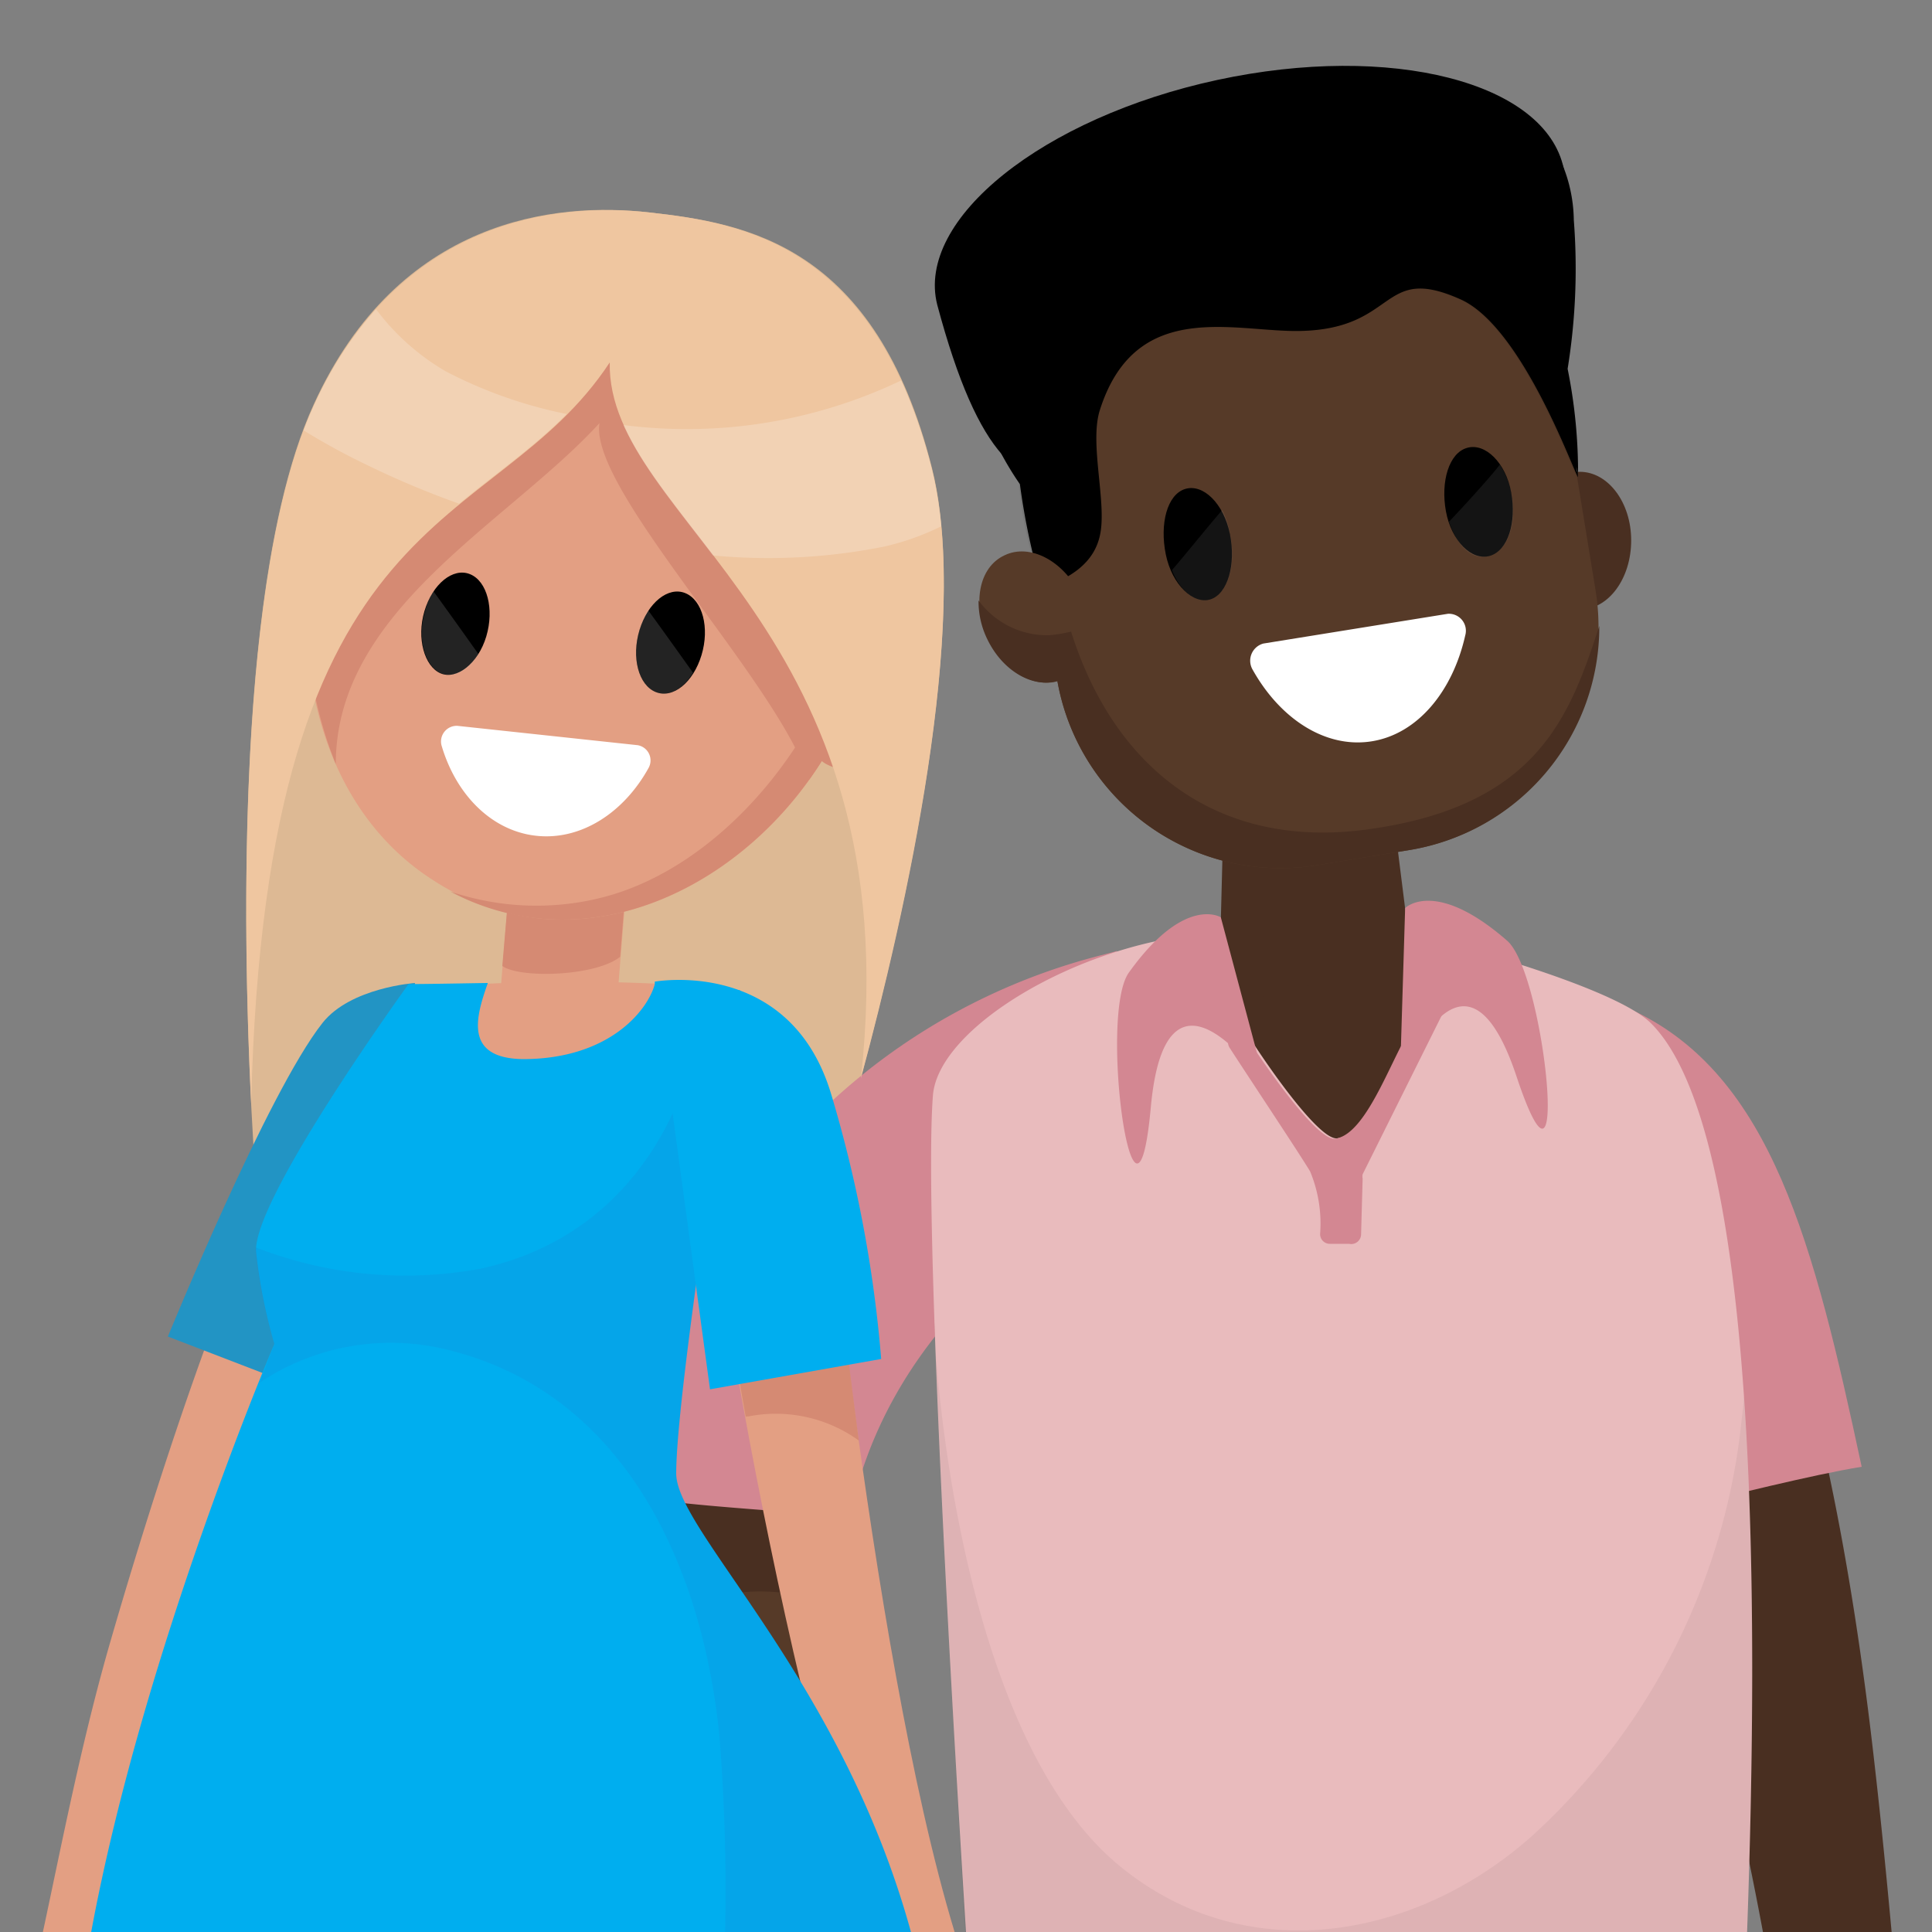 <svg id="Layer_1" data-name="Layer 1" xmlns="http://www.w3.org/2000/svg" viewBox="0 0 100 100"><rect x="0" y="0" width="100" height="100" fill="#808080" stroke="none"/><defs><style>.cls-1{fill:#492f21;}.cls-2{fill:#e39f83;}.cls-3{fill:#ddb994;}.cls-4{fill:#2294c4;}.cls-5{fill:#563a28;}.cls-6{fill:#d38792;}.cls-17,.cls-7{opacity:0.07;}.cls-12,.cls-14,.cls-8,.cls-9{fill:#fff;}.cls-9{opacity:0.08;}.cls-10{fill:#d58a73;}.cls-11{fill:#c58375;}.cls-12{opacity:0.14;}.cls-13{fill:#efc6a0;}.cls-14{opacity:0.21;}.cls-15{fill:#e9bbbd;}.cls-16{fill:#00aeef;}.cls-17{fill:#503793;}.cls-18{opacity:0.05;}</style></defs><path class="cls-1" d="M97.91,100c-.25-2.71-.53-5.59-.87-8.57q-1.83-16.37-5.6-26.77a65.62,65.62,0,0,1-8.82,3.62A203.13,203.13,0,0,1,91.25,100Z"/><path class="cls-2" d="M7.22,100c2.11-6.09,4.62-13.4,6-17.63a42.55,42.55,0,0,0,2.45-13.79l-3.94-1.77s-2.61,6.41-6,18.1C4.22,90.12,3.19,95.49,2.22,100Z"/><path class="cls-3" d="M33.64,11c-4.84-.57-13,.28-17.4,9.93-5.42,11.8-2.92,41.3-2.92,41.3H42.69s8.47-26.4,5.55-38S38.55,11.55,33.64,11Z"/><path class="cls-4" d="M21.48,50.88s-3.34.23-4.79,2.07c-2.85,3.61-8,16.23-8,16.23l5.51,2.12,6-12.56Z"/><path class="cls-5" d="M47.18,100c-3.38-7.56-5-15.34-4.36-21.55-2.59-.28-6.94-.49-9.5-.92-1.1,6.74.37,14.71,3.9,22.47Z"/><path class="cls-6" d="M43.72,80.07c1.75-13,14-18.4,14.1-18.48L52.9,56.05l4.92-6.84c-.59.38-21.31,3.27-26.16,30.13A23,23,0,0,0,43.72,80.07Z"/><path class="cls-1" d="M36.79,82.7a10.18,10.18,0,0,1,5.93.25,29,29,0,0,1,.1-4.5c-2.59-.28-6.94-.49-9.5-.92a29.86,29.86,0,0,0-.26,7A10.8,10.8,0,0,1,36.79,82.7Z"/><path class="cls-2" d="M49.41,100C44.9,85.15,42.24,55.67,42.2,55.33l-6.6-.75C35.78,56,39.1,82,45,100Z"/><path d="M80.94,8.73c1,4.47-5.49,9.68-14.43,11.63s-13.71,11.47-18-4.59C47.39,11.34,54,6.08,63,4.14S80,4.25,80.94,8.73Z"/><path class="cls-6" d="M87,78c2.52-.57,6.76-1.66,9.36-2.08C93.89,64.37,91.69,55.68,84.52,52.3l-6.09,5c2.91,7.08,5.42,14.16,7.49,20.95Z"/><path class="cls-1" d="M57,61.26V50c6.66-2.71,15.76-2.68,22.21,1V61.26Z"/><path class="cls-1" d="M72.17,42.56l.84,6.7a2,2,0,0,1-.12.81c-1.88.39-3.89.64-5.63,1.06l-2.52.64a3.77,3.77,0,0,1-1.59-2.57l.17-6.64Z"/><path class="cls-1" d="M81.77,24.42c1.46,0,2.66,1.58,2.66,3.55s-1.17,3.57-2.63,3.57S79.14,30,79.14,28,80.31,24.42,81.77,24.42Z"/><path class="cls-5" d="M62.67,11.17l4.81-.78c6.34-1,12.65,5.15,13.69,11.49l1.42,8.7A11.72,11.72,0,0,1,72.94,44l-4.81.79a11.73,11.73,0,0,1-13.42-9.65l-1.42-8.7C52.26,20.09,56.33,12.21,62.67,11.17Z"/><path d="M79.23,8.1a2.19,2.19,0,0,1,1-.81,7.79,7.79,0,0,1,1.23,4.1,32.46,32.46,0,0,1-.32,7.7,27.13,27.13,0,0,1,.54,5.6s0-.21-.09-.52l.09.52c-.13,0-2.84-7.76-6.09-9.2-4.16-1.86-3.22,1.54-8.3,1.64-3.39.07-8.51-1.72-10.36,4.09-.56,1.74.38,4.83,0,6.5-.31,1.42-1.51,2.2-3,2.71a35.65,35.65,0,0,1-1.14-5.37h0c-2.09-3-3.45-7.44-3.14-10.41,0-.16,9.21-5.7,9.21-5.7S79.92,6.42,79.23,8.1Z"/><path class="cls-7" d="M55.37,18.82c1.31-2.06,2.85-4.52,5.49-4.69,2.1-.14,3.89,1.06,5.36,1.1,3.41.09,4.14-2.5,7.18-3,4-.67,6.13,3.91,7.73,7.08a26.75,26.75,0,0,1,.5,5.39s0-.21-.09-.52l.09.52c-.13,0-2.84-7.76-6.09-9.2-4.16-1.86-3.22,1.54-8.3,1.64-3.39.07-8.51-1.72-10.36,4.09-.56,1.74.38,4.83,0,6.5-.31,1.42-1.51,2.2-3,2.71l-.34-1.27a19.7,19.7,0,0,1-.8-4.1A38.21,38.21,0,0,1,55.37,18.82Z"/><path class="cls-5" d="M52,28.74c1.31-.63,3.06.29,3.91,2.06s.46,3.71-.85,4.34-3.07-.3-3.91-2.07S50.64,29.36,52,28.74Z"/><path class="cls-1" d="M54.29,32.88a7.08,7.08,0,0,0,1.15-.19c2.2,7,7.51,11.31,15.34,10.24,8.83-1.2,10.48-5.89,12-10.53A11.72,11.72,0,0,1,72.94,44l-4.81.79a11.73,11.73,0,0,1-13.4-9.55c-1.27.39-2.84-.51-3.63-2.16a4.42,4.42,0,0,1-.45-2A4.41,4.41,0,0,0,54.29,32.88Z"/><path class="cls-8" d="M65.39,33.31l9.55-1.54a.88.88,0,0,1,.9,1.12c-.65,2.89-2.46,5.1-4.84,5.48s-4.73-1.15-6.16-3.7A.92.92,0,0,1,65.39,33.31Z"/><path d="M75.94,23.18c.93-.27,2,.77,2.28,2.31s-.16,3-1.1,3.28-2-.77-2.28-2.31S75,23.44,75.94,23.18Z"/><path d="M61.34,25.31c.93-.29,2,.75,2.32,2.33s-.11,3.09-1,3.38-2-.75-2.32-2.33S60.41,25.6,61.34,25.31Z"/><path class="cls-9" d="M78.22,25.49c.33,1.55-.16,3-1.1,3.28S75.41,28.24,75,27c.39-.39,2.18-2.34,2.63-2.95A4,4,0,0,1,78.22,25.49Z"/><path class="cls-9" d="M63.66,27.64c.35,1.58-.11,3.09-1,3.38-.76.24-1.58-.42-2-1.51.86-1,1.72-2.09,2.6-3.11A4.07,4.07,0,0,1,63.66,27.64Z"/><path class="cls-2" d="M29.64,42.76a3.22,3.22,0,0,0-3.29,3.13l-.64,7.84v.11l6.05.2.62-7.66A3.24,3.24,0,0,0,29.64,42.76Z"/><path class="cls-10" d="M29.64,42.76a3.22,3.22,0,0,0-3.29,3.13L26,50c.93.66,4.86.53,6.1-.48l.25-3.17A3.24,3.24,0,0,0,29.64,42.76Z"/><path class="cls-2" d="M23.72,51a23.92,23.92,0,0,1,0,4.23c1.5.23,3,.47,4.48.63l3.68.4c.74-1.78,1.49-3.55,2.18-5.34A94.44,94.44,0,0,0,23.72,51Z"/><path class="cls-10" d="M38.81,73.3a7.35,7.35,0,0,1,5.64,1.26c-1.36-10.4-2.23-19.05-2.25-19.23l-6.6-.75c.1.76,1.21,8.67,3,18.75C38.7,73.3,38.68,73.33,38.81,73.3Z"/><path class="cls-2" d="M33.54,13.87A14.37,14.37,0,0,0,29,14a15.46,15.46,0,0,0-8.46,5,16.33,16.33,0,0,0-1.74,2.32l-.07.11c-4.45,7.25-4.05,19.24,3.74,24.16A12.58,12.58,0,0,0,28,47.55c7.81.71,15.41-6.25,16.86-14C46.34,25.47,42.62,15.1,33.54,13.87Z"/><path class="cls-11" d="M42.45,33.12c-.06.33.08-.33,0,0Z"/><path class="cls-8" d="M33,38.57l-9.32-1a.81.81,0,0,0-.83,1c.74,2.55,2.59,4.44,4.91,4.69s4.54-1.2,5.82-3.53A.8.8,0,0,0,33,38.57Z"/><path class="cls-10" d="M33.54,13.87A14.37,14.37,0,0,0,29,14a15.46,15.46,0,0,0-8.46,5,16.33,16.33,0,0,0-1.74,2.32l-.07.11a20.57,20.57,0,0,0-1.35,18.12c0-8,8.91-12.47,13.65-17.65-.56,3.42,9.26,13.43,10.84,18.47a17.36,17.36,0,0,0,3-6.9C46.34,25.47,42.62,15.1,33.54,13.87Z"/><path d="M24.33,29.72c-.88-.36-1.94.5-2.36,1.91s0,2.86.83,3.22,1.95-.5,2.37-1.91S25.22,30.08,24.33,29.72Z"/><path class="cls-12" d="M22,31.63c-.43,1.42,0,2.86.83,3.22.66.27,1.42-.14,1.93-1-.77-1.09-1.54-2.16-2.32-3.24A3.59,3.59,0,0,0,22,31.63Z"/><path d="M35.47,30.7c-.88-.36-1.94.49-2.37,1.91s-.05,2.85.84,3.21,1.94-.49,2.37-1.91S36.36,31.06,35.47,30.7Z"/><path class="cls-12" d="M33.1,32.61c-.42,1.41-.05,2.85.84,3.21.66.27,1.41-.14,1.93-1-.77-1.08-1.54-2.16-2.32-3.23A3.77,3.77,0,0,0,33.1,32.61Z"/><path class="cls-10" d="M43.38,38a3.23,3.23,0,0,1-1.28-.89c-2.36,4.35-6.47,8.3-11.16,9.4a13.87,13.87,0,0,1-7.64-.37A12.35,12.35,0,0,0,28,47.55c5.74.52,11.37-3.11,14.53-8.16a1.63,1.63,0,0,0,.34.21c1.31.64,3.09-.33,4-2.16A3.57,3.57,0,0,1,43.38,38Z"/><path class="cls-13" d="M48.24,24.31C45.31,12.73,38.55,11.55,33.64,11s-13,.38-17.4,10C12.25,29.69,12.55,48,13,57.1,13.77,25.35,25.47,28,31.56,18.76c-.16,8.29,15.6,13.53,13,37.06C46.89,47.2,50.24,32.25,48.24,24.31Z"/><path class="cls-14" d="M19,24.07a45.79,45.79,0,0,0,4.76,2c1.93-1.59,3.86-2.92,5.57-4.64a23.66,23.66,0,0,1-6.26-2.21A12.16,12.16,0,0,1,19.46,16a19.44,19.44,0,0,0-3.22,5c-.18.4-.36.83-.52,1.28A35.15,35.15,0,0,0,19,24.07Z"/><path class="cls-14" d="M45.72,28.3a13.19,13.19,0,0,0,3-1.06,20.37,20.37,0,0,0-.48-2.93,27.57,27.57,0,0,0-1.59-4.62A25.73,25.73,0,0,1,32.27,22c.94,2.12,2.71,4.23,4.63,6.75A30.5,30.5,0,0,0,45.72,28.3Z"/><path class="cls-15" d="M90.43,100c.6-16.79.63-41.53-5-47.06-1.41-1.38-6.48-3-9.37-3.8a6.26,6.26,0,0,1-.56,1.68c-.37.76-1.46,1.23-2,1.87-1.16,1.32-2.5,6-4.29,6.23-1.08.12-4.55-5.13-5-6a5.62,5.62,0,0,1-.55-.94,7.84,7.84,0,0,1-1.37-3.64c-6.51.56-13.7,4.83-14,8.34C47.85,62.17,49,84.13,50,100Z"/><path class="cls-6" d="M72.73,47s1.55-1.57,5.29,1.7c2,1.79,3.27,15.41.47,7-1.95-5.83-4.11-3.34-5.26-1.28a.38.38,0,0,1-.72-.2Z"/><path class="cls-6" d="M63.19,47.48s-1.87-1.18-4.76,2.86c-1.59,2.21.34,15.75,1.14,6.93.57-6.12,3.24-4.2,4.83-2.45a.38.38,0,0,0,.65-.36Z"/><path class="cls-6" d="M70.45,63.88,70.53,61a.54.54,0,0,1,0-.22l4.76-9.56-.13,0c-.49.55-1.3,1-1.77,1.49-1.16,1.32-2.5,6-4.29,6.23-.91.1-3.5-3.59-4.58-5.27a.53.53,0,0,0-.54-.23h0a.52.52,0,0,0-.33.8c1,1.55,3.59,5.44,4.16,6.39a7,7,0,0,1,.52,3.22.5.5,0,0,0,.5.53l1,0A.51.51,0,0,0,70.45,63.88Z"/><path class="cls-16" d="M14.2,69.56S7.42,85.42,4.72,100H47.15C43.55,86.9,35,79.25,35,76.27c0-4.62,3.32-25,3.32-25a23.46,23.46,0,0,0-4.4-.45c-.27,1.31-2.24,4-6.86,4-3.06-.05-2.43-2.19-1.81-3.94-.3,0-3.84.07-4.1.05,0,0-8.21,11.32-7.89,13.93A27.82,27.82,0,0,0,14.2,69.56Z"/><path class="cls-17" d="M14.2,69.56s-.28.72-.75,2a12.19,12.19,0,0,1,9.78-1.68c9.32,2.32,13.16,11.54,14,19.92A99.52,99.52,0,0,1,37.53,100h9.62C43.55,86.9,35,79.25,35,76.27c0-4.62,3.32-25,3.32-25C37.56,51.11,37,51,36.54,51c-.61,6.9-4.37,13.1-11.69,14.67a21.29,21.29,0,0,1-11.62-1.11,1.31,1.31,0,0,0,0,.28A27.82,27.82,0,0,0,14.2,69.56Z"/><path class="cls-16" d="M33.89,50.81s7-1.28,9.13,5.82a66.55,66.55,0,0,1,2.59,13.71l-8.86,1.57Z"/><path class="cls-18" d="M90.44,100c.29-8.41.45-18.81-.18-27.8,0,.45-.07.9-.12,1.35A33.8,33.8,0,0,1,79.45,94.89c-6,5.45-14.83,7.12-21.45,1.73-9.76-7.94-9.8-32.76-9.6-27.37.33,9.09,1,21.06,1.55,30.75Z"/></svg>